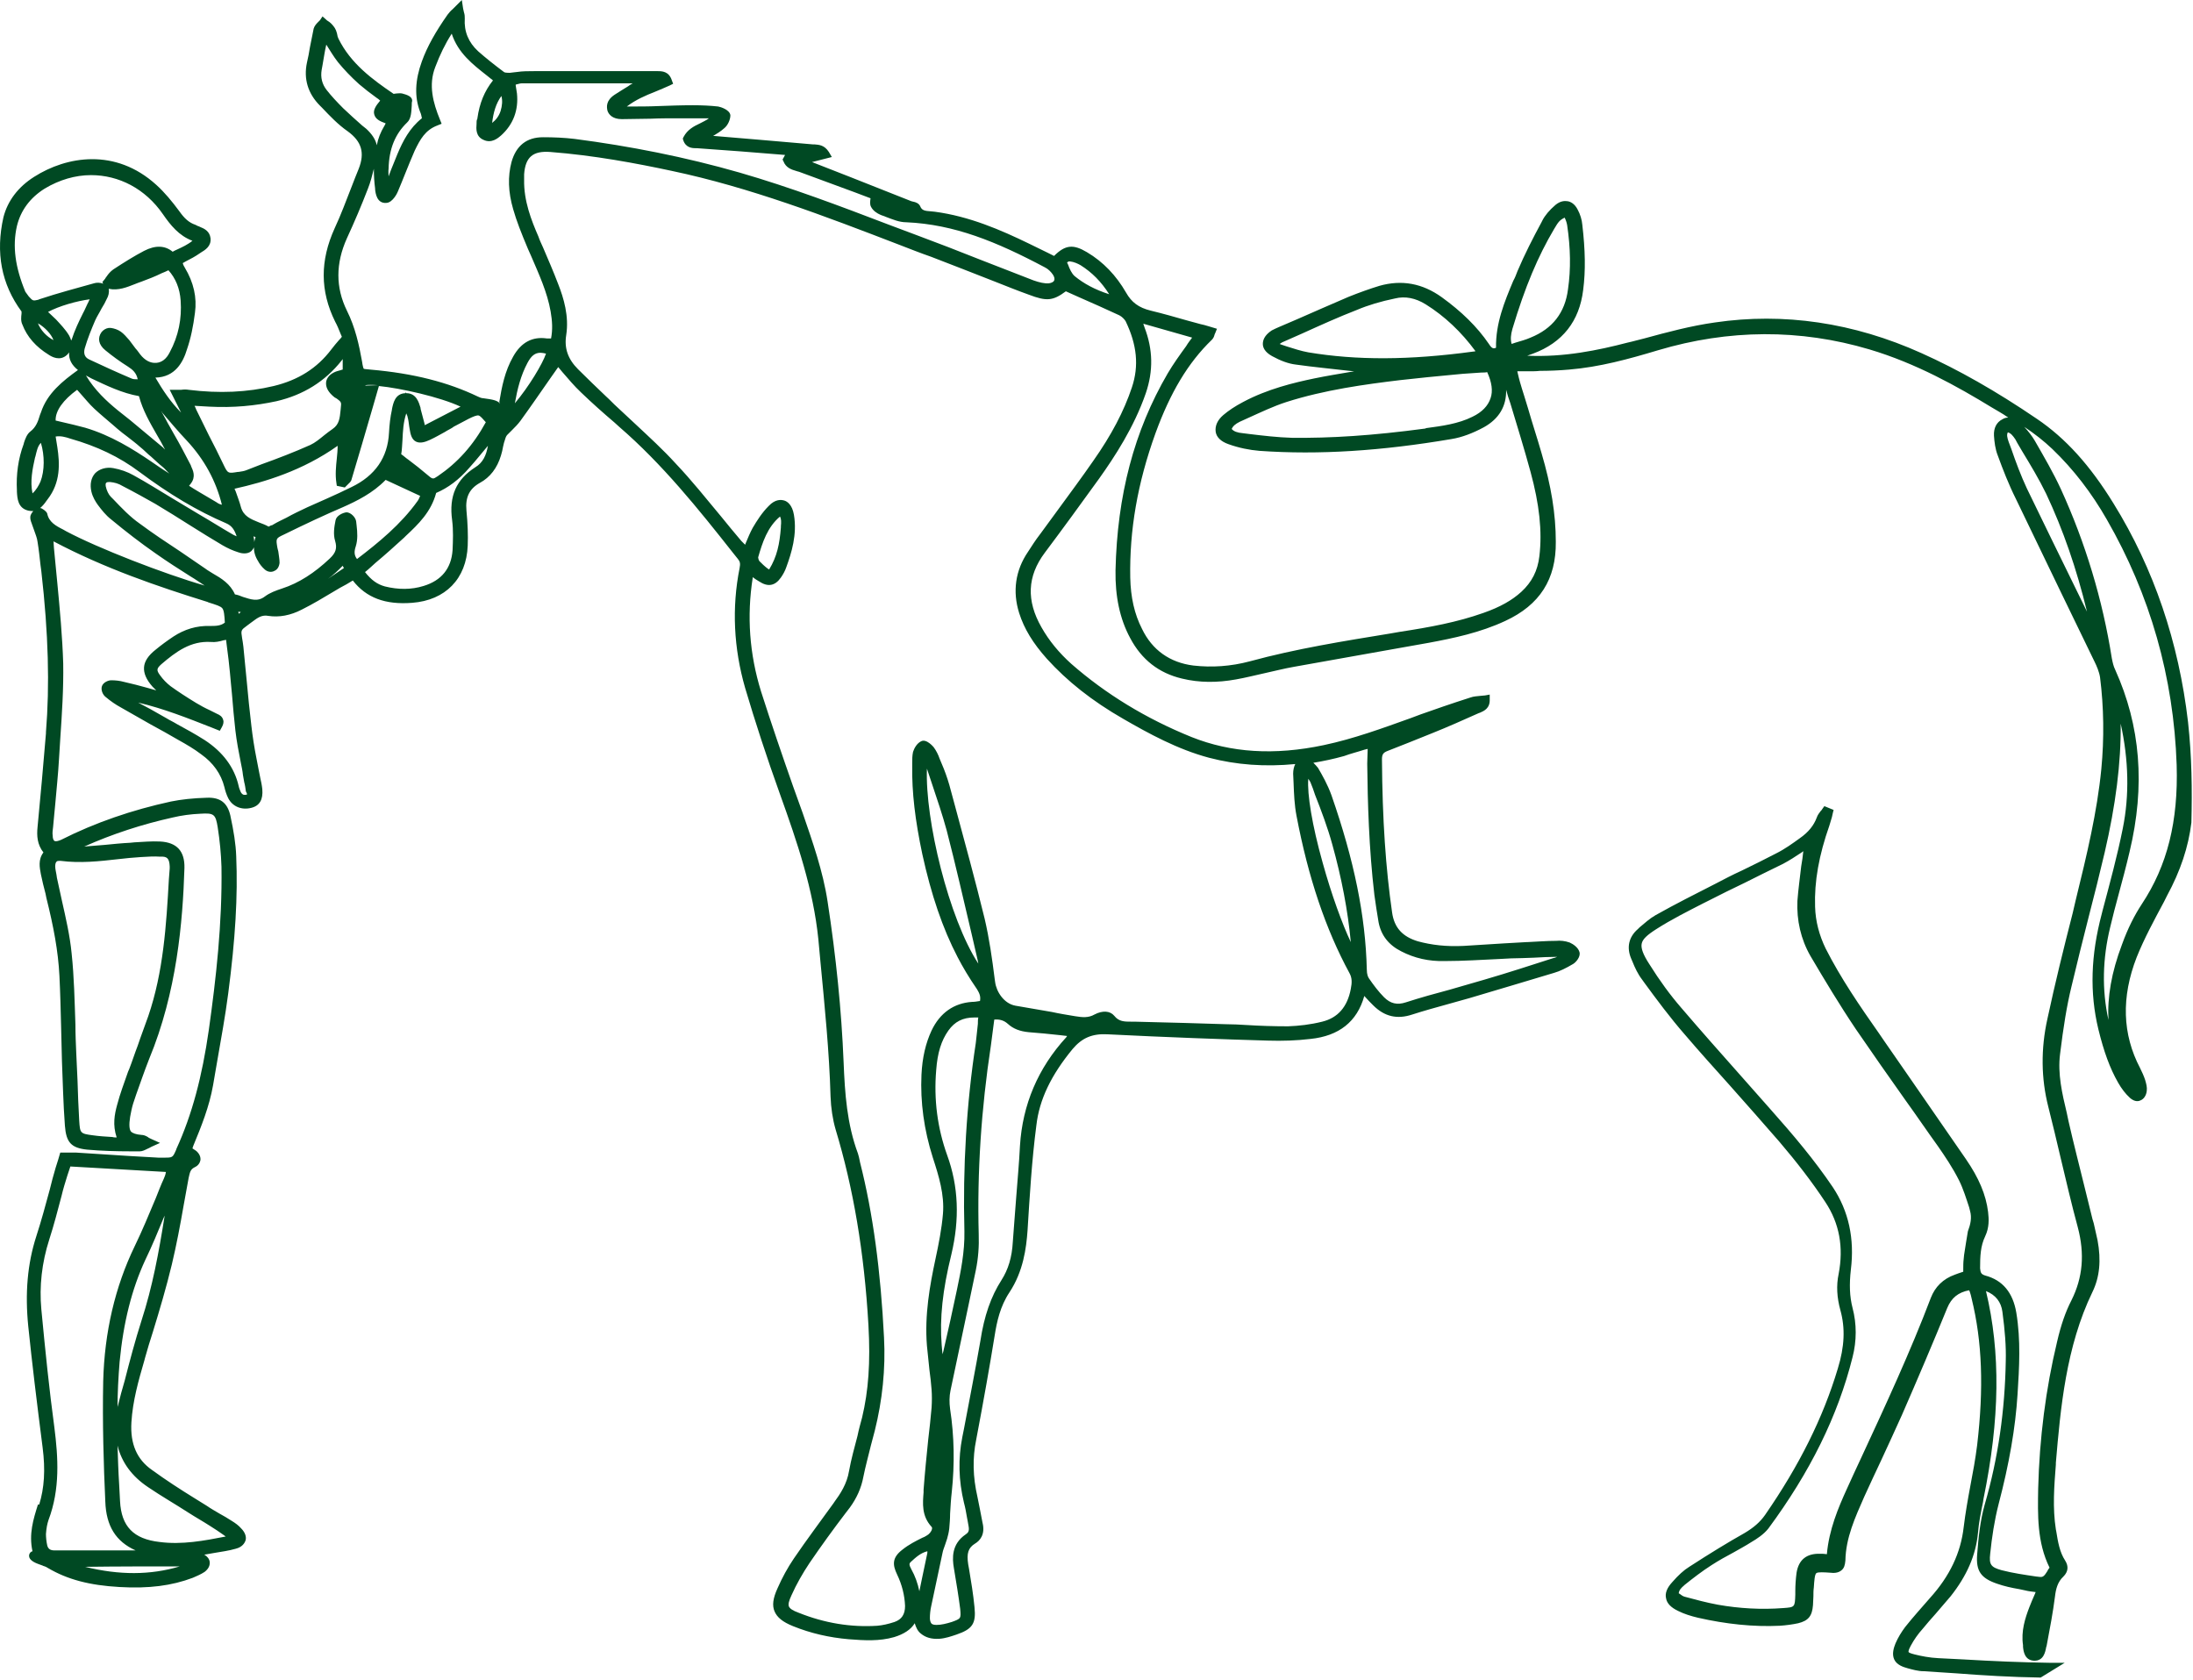 <svg width="521" height="399" viewBox="0 0 521 399" fill="none" xmlns="http://www.w3.org/2000/svg">
<path d="M519.818 171.5C517.618 152.6 511.718 135.1 502.118 119.6C496.518 110.5 490.718 104.1 483.918 99.5C474.218 92.9 465.218 87.8 456.518 83.9C440.318 76.6 423.718 74.2 407.418 76.6C401.718 77.4 396.118 78.9 390.618 80.4C389.318 80.7 388.018 81.1 386.618 81.4C379.718 83.2 371.518 84.9 362.918 84.5H362.818C363.318 84.3 363.718 84.2 364.218 84C371.218 81.4 375.218 76.3 376.118 68.9C376.718 64.3 376.618 59.4 375.918 53.4C375.818 52.2 375.418 50.9 374.818 49.8C374.118 48.4 373.118 47.9 372.418 47.8C371.718 47.7 370.718 47.7 369.518 48.7C368.118 49.9 367.018 51.2 366.418 52.4L366.218 52.8C364.218 56.5 362.218 60.4 360.518 64.4C360.218 65.2 359.918 66 359.518 66.7C357.418 71.7 355.318 76.8 355.418 82.6C354.818 82.9 354.418 82.8 353.718 81.7C350.918 77.6 347.218 74 342.518 70.6C337.918 67.3 333.018 66.4 327.718 67.9C325.418 68.6 322.918 69.5 320.418 70.5C316.218 72.3 312.118 74.1 308.018 75.9L303.818 77.7C303.318 77.9 302.718 78.2 302.118 78.5C300.318 79.7 300.018 80.9 300.018 81.7C300.018 82.5 300.418 83.6 302.218 84.6C304.218 85.7 306.118 86.4 307.818 86.6C312.018 87.2 316.418 87.6 320.618 88.1L321.718 88.2C321.518 88.2 321.318 88.3 321.118 88.3C318.218 88.8 315.118 89.3 312.218 89.9C307.418 90.9 301.118 92.4 295.318 95.5C293.418 96.5 291.918 97.5 290.618 98.6C289.218 99.8 288.618 101.2 288.818 102.6C289.018 103.9 290.118 104.9 291.818 105.5C294.318 106.4 296.818 106.9 299.218 107.1C313.418 108.1 328.318 107.1 344.818 104.3C347.318 103.9 349.918 102.9 352.518 101.5C356.118 99.5 357.918 96.5 357.818 92.6C358.118 93.7 358.418 94.7 358.818 95.8C360.418 101.1 362.118 106.6 363.618 112.1C365.718 119.8 366.418 126.2 365.718 132.1C365.318 135.6 363.918 138.3 361.418 140.6C359.218 142.6 356.418 144.2 352.418 145.6C346.218 147.8 339.718 149 332.518 150.1L330.218 150.5C319.218 152.3 307.918 154.1 296.918 157.1C292.418 158.3 287.918 158.6 283.518 158.1C277.918 157.4 273.718 154.4 271.318 149.4C269.518 145.9 268.618 141.9 268.518 137.2C268.318 126 270.218 114.8 274.518 102.9C278.018 93.3 282.218 86.2 287.918 80.7C288.218 80.4 288.418 80 288.518 79.6C288.518 79.5 288.618 79.3 288.718 79.1L289.118 78.1L287.118 77.5C286.418 77.3 285.818 77.1 285.218 77C284.118 76.7 283.018 76.4 281.918 76.1C279.118 75.3 276.318 74.5 273.418 73.8C270.518 73.1 268.818 71.8 267.518 69.5C265.218 65.5 262.118 62.2 258.218 59.9C255.018 58 253.118 58.1 250.418 60.8L248.818 60C247.418 59.3 245.918 58.6 244.518 57.9C237.718 54.6 230.318 51.4 222.118 50.3C221.818 50.3 221.418 50.2 221.118 50.2C219.718 50.1 219.018 50 218.618 49C218.318 48.3 217.518 48 216.918 47.9C216.818 47.9 216.618 47.8 216.518 47.8C211.718 45.9 206.918 44 202.118 42.1L192.918 38.5L197.618 37.3L196.918 36.1C195.818 34.4 194.518 34.4 193.518 34.3C193.418 34.3 193.218 34.3 193.118 34.3C188.918 33.9 184.618 33.6 180.418 33.2C176.818 32.9 173.318 32.6 169.718 32.3C169.618 32.3 169.518 32.3 169.418 32.3C170.418 31.7 171.218 31.2 172.018 30.5C172.918 29.8 173.518 28.4 173.518 27.4C173.418 26.1 171.218 25.4 170.618 25.3C168.818 25.1 166.818 25 164.618 25C161.818 25 159.118 25.1 156.318 25.2C154.118 25.3 151.818 25.3 149.618 25.3C149.418 25.3 149.218 25.3 148.918 25.3C151.018 23.7 153.318 22.7 155.618 21.8C156.818 21.3 158.018 20.8 159.118 20.3L159.918 19.9L159.618 19.1C158.918 16.9 157.218 16.9 156.218 16.9H155.918C154.018 16.9 152.118 16.9 150.318 16.9C149.218 16.9 148.218 16.9 147.118 16.9C144.618 16.9 142.218 16.9 139.718 16.9C135.418 16.9 131.118 16.9 126.918 16.9C125.518 16.9 124.118 16.9 122.818 17.1C122.218 17.2 121.618 17.2 121.118 17.3C120.118 17.3 119.818 17.2 119.718 17.1C117.318 15.3 115.318 13.7 113.618 12.2C111.318 10.1 110.218 7.5 110.418 4.4C110.418 3.9 110.418 3.5 110.218 2.9C110.118 2.6 110.118 2.3 110.018 2L109.718 0L108.318 1.4C108.018 1.7 107.718 2 107.518 2.2C107.018 2.6 106.718 3 106.318 3.5C103.518 7.5 101.518 11 100.218 14.6C98.618 19 98.418 23 99.818 26.6C100.018 27 100.118 27.5 100.218 28V28.1C97.318 30.4 95.718 33.5 94.418 36.6C93.918 37.8 93.418 39.1 92.918 40.3C92.718 40.8 92.518 41.4 92.318 41.9C92.318 41.3 92.218 40.7 92.318 40.1C92.418 35.3 93.918 31.8 96.718 29.1C97.718 28.2 97.718 26.5 97.818 25.1C97.818 24.7 97.818 24.3 97.918 24C98.018 22.6 95.618 22.3 95.518 22.2C95.018 22.1 94.618 22.2 94.218 22.2C94.018 22.2 93.618 22.3 93.518 22.3C88.518 18.9 83.318 15.1 80.418 9.2L80.218 8.7C80.018 7.5 79.718 6.8 79.218 6.2C78.818 5.7 78.418 5.3 77.918 5C77.718 4.9 77.618 4.8 77.418 4.6L76.618 3.9L76.018 4.8C75.918 4.9 75.718 5.1 75.618 5.2C75.218 5.6 74.718 6.1 74.518 6.8C74.218 8.3 73.918 9.8 73.618 11.3C73.418 12.5 73.218 13.7 72.918 14.9C72.118 18.7 73.118 22.2 76.018 25.1L76.518 25.6C78.418 27.6 80.318 29.6 82.618 31.2C85.918 33.6 86.718 36.3 85.218 40.1C84.618 41.5 84.118 42.9 83.518 44.4C82.218 47.7 81.018 51 79.518 54.2C76.018 61.9 76.018 69.1 79.618 76.4C80.118 77.3 80.518 78.3 80.918 79.3C81.018 79.5 81.118 79.8 81.218 80C81.018 80.3 80.818 80.5 80.618 80.7C79.918 81.5 79.318 82.2 78.718 83C75.318 87.5 70.818 90.3 65.018 91.7C58.718 93.2 52.118 93.5 44.818 92.6C44.218 92.5 43.718 92.5 43.018 92.6C42.718 92.6 42.318 92.6 41.918 92.6H40.318L43.018 98C40.518 95.5 38.618 92.6 36.918 89.7C41.618 89.6 43.518 86 44.418 83C45.318 80.4 45.918 77.5 46.318 74.3C46.818 70.7 46.018 67.1 43.918 63.6C43.718 63.3 43.518 62.9 43.418 62.5C43.618 62.4 43.918 62.2 44.118 62.1C45.318 61.5 46.418 60.9 47.418 60.2L47.718 60C48.718 59.4 50.218 58.5 50.018 56.6C49.818 54.9 48.518 54.3 47.518 53.9C47.318 53.8 47.118 53.7 47.018 53.7C46.818 53.6 46.618 53.5 46.418 53.4C44.918 52.9 43.818 51.9 42.618 50.2C40.918 47.9 39.118 45.7 37.118 43.9C27.418 35.1 15.818 37.1 8.118 42C4.318 44.4 1.818 47.7 0.818 51.6C-1.082 60 0.318 67.5 5.118 74C5.118 74.2 5.118 74.3 5.118 74.5C5.018 75.3 4.918 76.3 5.318 77.1C6.418 80 8.518 82.4 11.618 84.3C12.218 84.7 14.218 85.9 15.918 84.3C16.118 84.1 16.318 83.9 16.418 83.7C16.318 85.4 17.018 86.7 18.518 87.9C14.918 90.5 11.218 93.4 9.718 98L9.518 98.5C9.018 100.2 8.518 101.5 7.218 102.5C6.418 103.1 6.018 104.2 5.718 105.1L5.618 105.5C4.318 109 3.818 112.7 4.018 116.5V116.8C4.118 118.4 4.218 120.7 6.718 121.3C7.118 121.4 7.518 121.4 7.918 121.4C7.618 121.7 7.318 122.2 7.218 122.6C7.118 123.2 7.318 123.8 7.518 124.3C7.518 124.4 7.618 124.5 7.618 124.6C7.818 125.1 7.918 125.5 8.118 126C8.418 126.9 8.818 127.8 8.918 128.7C9.218 130.5 9.418 132.4 9.618 134.2L9.818 135.7C11.518 150.6 11.818 162.8 10.918 173.9V174.2C10.318 181.6 9.618 189.1 8.918 196.5C8.718 198.5 8.818 200.6 10.318 202.5C9.018 204.2 9.418 206.1 9.718 207.7C10.018 209.2 10.418 210.8 10.818 212.3L11.018 213.3C12.718 220.1 13.818 225.9 14.118 231.8C14.318 235.8 14.418 239.9 14.518 243.9C14.618 246.6 14.618 249.4 14.718 252.1C14.918 256.8 15.018 262.1 15.418 267.4C15.718 271.4 16.918 272.7 20.718 273.1C24.118 273.4 27.618 273.5 30.918 273.5H33.218C33.818 273.5 34.418 273.2 35.018 272.9C35.318 272.8 35.618 272.6 36.018 272.4L38.018 271.5L36.018 270.6C35.618 270.4 35.318 270.3 35.118 270.1C34.618 269.8 34.118 269.6 33.618 269.6C32.318 269.5 31.518 269.2 31.118 268.8C30.718 268.3 30.618 267.2 30.918 265.3C31.118 264.2 31.318 263.2 31.618 262.2L32.318 260.1C33.318 257.3 34.318 254.4 35.418 251.6C42.018 235.7 43.418 219 43.818 206.2C43.918 202.2 42.018 200.1 38.018 199.9C35.918 199.8 33.918 200 31.918 200.1L30.918 200.2C28.918 200.3 26.918 200.5 24.918 200.7C23.318 200.8 21.618 201 20.018 201.1C26.718 198.1 33.818 195.8 41.018 194.2C43.118 193.7 45.318 193.4 47.618 193.3C50.818 193.1 51.218 193.4 51.718 196.5C52.218 199.7 52.518 202.8 52.618 205.9C52.818 219.4 51.318 232.5 49.618 244.6C48.018 255.8 45.618 264.8 41.918 272.9L41.818 273.2C41.018 275 41.018 275 38.918 275C38.418 275 38.018 275 37.618 275L30.618 274.6C26.418 274.3 22.318 274.1 18.118 273.8C17.418 273.8 16.718 273.8 16.018 273.8C15.718 273.8 15.318 273.8 15.018 273.8H14.318L13.818 275.5C13.618 276.2 13.418 276.8 13.218 277.4C12.718 279.1 12.218 280.9 11.818 282.6C10.818 286.3 9.818 290 8.618 293.7C6.518 300.2 5.918 307.2 6.718 315.1C7.618 323.8 8.718 332.9 10.118 343.8C10.818 349.2 10.518 353.5 9.318 357.4H9.018C7.918 360.9 6.818 364.4 7.718 368.5C7.318 368.6 7.018 368.9 6.918 369.4C6.818 370.2 7.418 370.9 9.018 371.5L10.118 371.9L10.318 372C10.318 372 10.818 372.1 11.418 372.5C16.018 375.2 21.218 376.6 28.418 377C35.318 377.4 40.818 376.7 45.818 374.8C46.718 374.4 47.718 374 48.618 373.4C49.518 372.7 49.918 371.9 49.818 371C49.718 370.3 49.218 369.7 48.518 369.3H48.618L50.918 368.9C52.618 368.6 54.318 368.4 56.018 367.9C57.618 367.5 58.118 366.5 58.318 366C58.618 365.1 58.218 364 57.318 363.1C56.718 362.4 55.918 361.8 54.918 361.2C54.018 360.6 53.118 360.1 52.218 359.6C51.218 359 50.118 358.4 49.118 357.7C48.118 357.1 47.218 356.5 46.218 355.9C42.818 353.8 39.418 351.6 36.118 349.2C32.518 346.7 30.918 343 31.218 337.9C31.518 332.8 32.918 327.9 34.318 323.1L34.418 322.7C35.018 320.6 35.618 318.5 36.318 316.4C37.918 311.2 39.518 305.8 40.818 300.4C41.918 295.8 42.818 291 43.618 286.4C44.018 284.2 44.418 282 44.818 279.8C45.118 278.5 45.218 277.8 46.218 277.3C47.318 276.8 47.518 276 47.618 275.6C47.718 274.8 47.318 274 46.618 273.4C46.318 273.2 46.018 273 45.718 272.8C45.818 272.6 45.818 272.4 45.918 272.2C47.818 267.6 49.718 262.9 50.618 257.8C50.918 255.9 51.318 253.9 51.618 252C52.518 246.8 53.518 241.4 54.218 236C55.918 223 56.518 212.9 56.118 203.4C56.018 200.5 55.518 197.4 54.718 193.7C54.018 190.7 52.318 189.4 49.218 189.5C45.818 189.6 43.118 189.9 40.618 190.4C31.418 192.4 22.618 195.4 14.518 199.5C13.818 199.8 13.318 199.9 13.018 199.8C12.718 199.7 12.518 199.2 12.518 198.5C12.418 197.9 12.518 197.2 12.618 196.4C12.818 194.6 12.918 192.8 13.118 191.1C13.418 187.6 13.818 183.9 14.018 180.3C14.118 178.7 14.218 177.1 14.318 175.5C14.718 169.6 15.118 163.6 15.018 157.6C14.818 151.2 14.218 144.8 13.618 138.5C13.318 135.7 13.118 133 12.818 130.2C12.818 129.7 12.718 129.2 12.718 128.6C24.818 135 37.418 139.3 49.318 143L49.518 143.1C51.418 143.7 52.418 144 52.818 144.5C53.218 145 53.318 146.1 53.418 147.9C52.418 148.7 51.218 148.7 49.818 148.7C46.718 148.6 43.818 149.5 41.218 151.2C39.718 152.2 38.218 153.3 37.018 154.3C35.218 155.7 34.318 157.1 34.218 158.5C34.118 159.9 34.718 161.4 36.218 163.1C36.518 163.4 36.818 163.7 37.118 164C36.418 163.8 35.718 163.6 35.018 163.4C33.218 162.9 31.318 162.4 29.518 162C28.418 161.7 27.418 161.6 26.418 161.6C25.718 161.6 24.518 162.1 24.218 163C23.918 163.9 24.418 165 25.018 165.5C26.318 166.6 27.518 167.4 28.618 168C31.018 169.4 33.418 170.7 35.818 172.1C38.018 173.3 40.218 174.5 42.418 175.8C44.218 176.8 46.118 177.9 47.818 179.2C50.618 181.2 52.518 183.8 53.318 187C53.518 187.9 53.818 188.8 54.218 189.6C55.218 191.6 57.418 192.5 59.718 191.9C61.718 191.4 62.518 189.9 62.318 187.5C62.218 186.5 62.018 185.6 61.818 184.7C61.718 184.2 61.618 183.7 61.518 183.2C61.318 182.2 61.118 181.1 60.918 180.1C60.418 177.6 60.018 175 59.718 172.4C59.318 168.9 58.918 165.3 58.618 161.8C58.318 159.1 58.118 156.3 57.818 153.6C57.718 152.8 57.618 152.1 57.518 151.6C57.218 149.7 57.218 149.7 58.718 148.6C59.218 148.2 59.818 147.8 60.618 147.2C61.718 146.4 62.618 146.1 63.718 146.3C66.318 146.7 69.018 146.2 71.718 144.8C74.318 143.5 76.818 142 79.318 140.5C80.318 139.9 81.318 139.3 82.318 138.8C82.818 138.5 83.318 138.2 83.818 137.9C87.018 142 91.518 143.7 97.918 143.2C105.818 142.6 110.818 137.5 111.118 129.6C111.218 127.1 111.118 124.4 110.818 121.3C110.518 118.1 111.518 116.1 114.018 114.7C116.418 113.4 118.118 111.2 119.018 108.2C119.218 107.5 119.418 106.8 119.518 106.1C119.618 105.5 119.818 104.9 120.018 104.3C120.118 103.9 120.318 103.5 120.518 103.3C120.918 102.9 121.318 102.5 121.718 102.1C122.418 101.4 123.018 100.8 123.618 100C126.018 96.7 128.418 93.2 130.718 89.9L132.618 87.2C132.918 87.6 133.318 88 133.618 88.4C135.018 90 136.418 91.7 138.018 93.2C140.618 95.7 143.318 98.1 146.018 100.4L147.118 101.4C157.318 110.2 165.918 120.9 174.118 131.3L175.318 132.8C175.818 133.4 175.918 133.9 175.718 134.9C173.818 144.4 174.318 154 177.018 163.4C179.418 171.5 182.118 179.8 185.318 188.7C189.418 200.1 193.218 211.3 194.418 223.1L194.918 228.5C195.918 239 197.018 249.8 197.318 260.5C197.418 263.2 197.818 265.9 198.518 268.3C202.718 282.2 205.318 297.4 206.318 314.8C206.818 323.7 206.318 330.4 204.818 336.7C204.418 338.2 204.018 339.6 203.718 341.1C203.018 343.8 202.218 346.6 201.718 349.4C201.218 352.5 199.618 354.9 198.218 356.8L198.018 357.1C194.918 361.4 191.618 365.8 188.618 370.2C187.118 372.4 185.818 374.8 184.718 377.3C183.618 379.7 183.418 381.4 184.018 382.8C184.618 384.2 185.918 385.3 188.418 386.3C192.618 388 197.018 389 201.618 389.4C205.418 389.7 208.918 389.9 212.418 388.9C214.718 388.2 216.418 387.1 217.318 385.6C217.618 386.6 218.018 387.5 218.818 388.1C219.918 389 221.318 389.4 223.118 389.3C224.618 389.2 226.018 388.7 227.218 388.3C231.018 387 231.918 385.7 231.518 381.8C231.218 378.7 230.718 375.7 230.218 372.7L230.018 371.6C229.618 369 230.018 367.7 231.618 366.7C232.818 366 234.118 364.5 233.418 361.7C233.218 360.7 233.018 359.7 232.818 358.6C232.618 357.6 232.418 356.6 232.218 355.6C231.118 350.8 231.018 346.4 231.918 342C233.718 332.5 235.118 324.6 236.318 317.2C236.818 314 237.618 310.3 239.818 307C243.118 302 243.818 296.5 244.118 292.3C244.618 284.3 245.118 275.7 246.218 267.3C246.918 261.2 249.718 255.4 254.818 249.2C257.018 246.6 259.418 245.5 263.118 245.7C277.018 246.4 290.818 246.9 301.318 247.2C304.618 247.3 308.018 247.2 311.318 246.8C318.118 246.1 322.418 242.7 324.118 236.6C324.118 236.6 324.118 236.6 324.218 236.7C324.918 237.5 325.618 238.2 326.218 238.8C328.918 241.5 331.918 242.2 335.518 241C338.318 240.1 341.218 239.3 344.118 238.5C345.818 238 347.418 237.6 349.118 237.1C355.918 235.1 362.518 233.1 369.218 231.1C370.618 230.7 372.018 230 373.718 229C374.418 228.6 375.618 227.2 375.218 226.1C374.918 225.1 373.818 224.3 372.918 223.9C371.818 223.5 370.618 223.4 369.718 223.5C367.418 223.5 365.118 223.7 362.818 223.8H362.618C360.818 223.9 359.118 224 357.318 224.1C354.118 224.3 350.918 224.5 347.718 224.7C343.618 224.9 340.118 224.5 336.818 223.6C333.218 222.5 331.218 220.4 330.718 216.7C329.218 206.3 328.418 194.8 328.318 180.4C328.318 179.2 328.618 178.8 329.618 178.4C333.018 177.1 336.418 175.7 340.418 174.1C343.918 172.7 347.518 171.1 351.318 169.4L351.618 169.3C352.518 168.9 354.018 168.3 353.918 166.1V165L352.818 165.2C352.418 165.2 352.118 165.3 351.718 165.3C350.918 165.4 350.118 165.4 349.318 165.7C344.618 167.2 340.918 168.5 337.518 169.7L335.118 170.6C328.418 173 321.618 175.5 314.518 177C302.718 179.5 292.418 178.8 283.118 175.1C272.218 170.7 262.618 164.8 254.518 157.7C251.618 155.1 249.218 152.2 247.418 149C243.818 142.7 244.018 136.9 248.218 131.3C252.418 125.7 256.718 119.8 261.118 113.7C264.818 108.5 269.418 101.5 272.218 93.4C274.018 88.1 273.918 83 271.918 77.8C271.818 77.5 271.718 77.2 271.618 76.9L283.218 80.2C282.718 80.9 282.218 81.5 281.818 82.2C280.218 84.4 278.718 86.5 277.418 88.7C269.418 102.4 265.418 117.7 265.018 135.5C264.918 141.6 266.018 147 268.518 151.6C271.218 156.7 275.318 159.9 280.818 161.2C284.918 162.2 289.218 162.2 293.618 161.4C295.918 161 298.218 160.4 300.518 159.9C302.818 159.4 305.118 158.8 307.418 158.4C313.618 157.3 319.818 156.2 325.918 155.1C330.418 154.3 334.918 153.5 339.418 152.7C345.318 151.6 351.618 150.3 357.618 147.5C365.818 143.7 369.718 137.6 369.618 128.7C369.618 122.1 368.518 115.4 366.218 107.6C365.218 104.1 364.018 100.5 363.018 97C362.418 94.9 361.718 92.9 361.118 90.8C360.918 90.1 360.718 89.3 360.518 88.4C360.518 88.3 360.518 88.2 360.418 88.2H360.718C361.618 88.2 362.518 88.2 363.318 88.2C364.118 88.2 365.018 88.2 365.818 88.1C368.018 88.1 370.418 88 372.718 87.8C380.018 87.2 386.918 85.3 393.918 83.2C410.718 78.2 427.618 78.1 444.118 83C455.218 86.3 465.018 91.8 473.218 96.8L474.918 97.8C475.618 98.2 476.418 98.7 477.118 99.2C476.618 99.2 476.218 99.3 475.718 99.6C474.318 100.3 473.618 101.7 473.718 103.5C473.818 105 474.018 106.7 474.618 108.2C475.818 111.5 477.218 115.1 478.918 118.5C482.518 126 486.118 133.4 489.718 140.9C492.318 146.3 495.018 151.8 497.618 157.2C498.118 158.2 498.718 159.6 498.918 160.9C499.818 168 499.918 175.4 499.218 182.7C498.218 192.9 495.818 202.9 493.118 213.9L492.418 216.9C490.318 225.1 488.218 233.6 486.418 242C484.818 249.2 484.918 256.2 486.618 262.9C487.618 266.9 488.618 271 489.518 274.9C490.818 280.3 492.118 286 493.618 291.5C495.318 297.9 494.818 303.5 492.118 308.9C490.718 311.6 489.618 314.8 488.718 318.7C486.018 329.9 484.518 341.7 484.218 353.6C484.118 359.8 483.918 366.3 486.918 372.4C486.718 372.7 486.518 372.9 486.418 373.2C485.718 374.3 485.418 374.7 484.618 374.6L483.718 374.5C481.018 374.1 478.218 373.7 475.518 373C473.018 372.3 472.518 371.7 472.818 369.1C473.218 365.2 473.818 361.2 474.818 357.3C477.318 347.8 478.818 339.2 479.318 331.2C479.718 324.9 480.118 318.4 479.018 311.8C478.218 307.1 475.818 304.1 471.618 303C470.718 302.7 470.518 302.4 470.418 301.3C470.418 298.4 470.518 296 471.618 293.7C472.618 291.6 472.518 289.6 472.318 287.9C471.818 283.8 470.118 279.8 467.018 275.3C462.618 268.9 458.118 262.4 453.818 256.2C451.818 253.3 449.718 250.3 447.718 247.4L446.418 245.5C441.918 239.1 437.318 232.4 433.718 225.3C432.218 222.2 431.318 218.9 431.218 215.4C431.018 209.4 432.118 203.2 434.618 196.1C434.818 195.4 435.018 194.8 435.218 194.1C435.318 193.8 435.318 193.5 435.418 193.2L435.618 192.4L433.418 191.5L432.918 192.2C432.818 192.4 432.718 192.5 432.518 192.7C432.218 193.1 431.818 193.6 431.618 194.2C430.918 196.1 429.618 197.7 427.618 199.1C425.818 200.4 424.018 201.7 422.018 202.7C419.318 204.1 416.518 205.5 413.818 206.8C411.618 207.8 409.518 208.9 407.418 210C402.918 212.3 398.118 214.7 393.318 217.4C391.918 218.2 390.718 219.3 389.518 220.3L389.118 220.7C386.918 222.6 386.418 225.1 387.518 227.7L387.818 228.4C388.418 229.9 389.118 231.4 390.118 232.7L390.618 233.4C393.618 237.5 396.818 241.8 400.218 245.7C403.718 249.8 407.418 253.9 410.918 257.8C414.818 262.2 418.818 266.7 422.718 271.2C426.818 276 430.518 280.8 433.618 285.5C437.018 290.6 438.018 296.3 436.818 302.6C436.218 305.4 436.418 308.3 437.218 311.2C438.418 315.5 438.218 319.9 436.618 325.1C433.118 336.8 427.418 348.2 419.318 359.9C418.118 361.6 416.618 362.9 414.418 364.2C410.518 366.4 406.418 368.9 401.318 372.2C400.018 373 398.718 374.2 397.318 375.8C396.018 377.2 395.518 378.5 395.818 379.7C396.018 380.9 397.018 381.9 398.718 382.7C400.118 383.4 401.718 383.9 403.418 384.3C410.018 385.8 416.518 386.5 422.818 386.2C424.318 386.1 425.818 385.9 427.218 385.6C429.618 385 430.518 383.9 430.718 381.3C430.718 380.6 430.818 379.9 430.818 379.2C430.818 378.5 430.818 377.8 430.918 377.1C431.018 375.6 431.118 374 431.518 373.7C431.918 373.4 433.418 373.5 434.818 373.6C435.618 373.7 436.718 373.7 437.518 373C438.118 372.5 438.318 371.8 438.418 370.7C438.518 365.3 440.718 360.5 442.918 355.5C444.218 352.6 445.618 349.7 446.918 346.9C448.518 343.4 450.218 339.8 451.818 336.2C455.618 327.5 459.318 318.8 462.618 310.7C463.618 308.3 465.218 307 467.818 306.5C467.818 306.6 467.818 306.6 467.918 306.7C468.118 307.3 468.318 307.9 468.418 308.5C470.918 318.7 471.318 329.7 469.718 343.3C469.318 346.5 468.718 349.8 468.118 352.9C467.518 356.1 466.918 359.5 466.518 362.8C465.818 368.9 463.218 374.4 458.518 379.6C456.618 381.8 454.518 384.1 452.618 386.5C451.718 387.7 450.918 389 450.318 390.4C449.918 391.4 449.418 392.9 450.018 394.2C450.618 395.5 452.118 396 453.218 396.3C454.318 396.6 455.718 397 457.018 397C459.618 397.2 462.118 397.3 464.718 397.5C471.218 398 477.918 398.4 484.518 398.5H484.818L490.518 395H487.018C480.218 394.9 473.218 394.6 466.518 394.2C464.518 394.1 462.518 394 460.518 393.9C458.418 393.8 456.418 393.4 454.818 393C453.618 392.7 453.418 392.5 453.418 392.4C453.418 392.4 453.318 392.1 453.918 391C454.718 389.5 455.718 388.1 456.718 387C457.718 385.8 458.718 384.6 459.818 383.4C461.018 382 462.218 380.6 463.418 379.2C467.218 374.4 469.418 369.5 469.918 364.1C470.118 361.7 470.618 359.2 471.118 356.8L471.218 356.1C475.118 337.1 475.318 321.3 471.818 306.7C474.118 307.6 475.418 309.3 475.718 311.6C476.318 316.1 476.618 319.8 476.518 323.3C476.318 335 474.718 346.4 471.518 357.4C470.418 361.3 470.018 365.4 469.718 369.3C469.418 373.2 470.618 374.9 474.418 376.2C476.118 376.8 477.918 377.2 479.718 377.5C480.218 377.6 480.618 377.7 481.118 377.8C481.918 378 482.718 378.1 483.618 378.2C483.518 378.4 483.518 378.5 483.418 378.7C482.918 379.8 482.518 380.8 482.118 381.8C481.118 384.4 480.118 387.5 480.618 390.8C480.618 390.9 480.618 391.1 480.618 391.2C480.718 392.3 481.018 394.4 483.218 394.5C485.518 394.6 485.918 392.4 486.118 391.3L486.218 391C487.018 386.8 487.718 383.1 488.218 379.2C488.418 377.5 488.818 375.8 490.218 374.5C491.318 373.4 491.518 372.1 490.618 370.7C489.318 368.7 488.918 366.3 488.518 363.8L488.418 363.3C487.618 358.2 488.018 353 488.418 347.9V347.5C489.518 334.6 490.818 319.9 497.118 306.9C498.818 303.4 499.218 299.4 498.318 294.6C498.018 293.3 497.718 291.9 497.418 290.6L497.118 289.6C496.518 287.2 495.918 284.7 495.318 282.3C494.018 277 492.618 271.6 491.418 266.3C491.318 265.7 491.118 265 491.018 264.4C489.918 259.8 488.818 255.1 489.418 250.4C490.218 243.9 491.018 238.9 492.118 234.4C493.418 228.9 494.818 223.3 496.218 217.8C497.518 212.8 498.818 207.6 500.018 202.5C502.618 191.3 503.918 181.3 503.818 171.9C505.718 180.5 505.918 188.9 504.318 196.8C503.018 203.3 501.218 209.9 499.518 216.3L499.318 217.1C496.718 226.9 496.418 235.8 498.518 244.5C499.818 249.8 501.218 253.7 503.218 257.2C504.018 258.6 504.918 259.8 506.018 260.8C506.818 261.5 507.718 261.8 508.518 261.4C509.318 261.1 509.918 260.2 510.018 259.1C510.118 258.3 509.918 257.5 509.618 256.5C509.318 255.6 508.918 254.7 508.418 253.7C504.218 245.7 503.918 236.9 507.618 227.4C509.418 222.9 511.818 218.5 514.118 214.2L514.818 212.8C518.018 206.9 519.918 201.2 520.618 195.4C520.818 187.6 520.718 179.7 519.818 171.5ZM500.918 242.3C499.318 235.1 499.518 227.7 501.318 220.3C501.918 217.7 502.618 215.1 503.318 212.5C504.218 209.2 505.118 205.8 505.918 202.4C509.718 186.6 508.518 172.4 502.518 159.1C502.118 158.3 501.918 157.4 501.718 156.4C499.518 142.4 495.418 128.9 489.618 116.2C487.818 112.3 485.718 108.7 483.418 104.7C482.718 103.5 481.818 102.4 480.918 101.4C483.318 103 485.518 104.7 487.618 106.7C492.618 111.5 496.918 117.1 500.518 123.4C510.818 141.3 516.418 160.9 517.118 181.7C517.518 195.1 514.918 205.6 508.818 214.8C507.118 217.4 505.518 220.5 504.118 224.4C501.618 231 500.618 236.9 500.918 242.3ZM480.418 107.2C482.418 110.5 484.418 113.8 486.118 117.3C490.118 125.8 493.318 135 495.818 145.3C495.018 143.7 494.218 142 493.418 140.4C489.518 132.4 485.418 124.1 481.518 116C480.118 113 478.918 109.8 477.818 106.6L477.218 105C476.818 103.9 476.718 103.2 477.018 102.7C477.718 102.9 478.218 103.5 478.818 104.4C479.318 105.4 479.918 106.3 480.418 107.2ZM359.318 78.1C362.318 68.1 365.418 60.8 369.218 54.4C370.218 52.7 370.518 52.3 371.718 51.7C372.018 52.3 372.218 52.9 372.318 53.5C373.118 58.9 373.218 63.9 372.518 68.7C371.818 74.3 368.818 78.1 363.618 80.2C362.518 80.7 361.318 81 360.018 81.4C359.718 81.5 359.418 81.6 359.118 81.7C358.818 80.6 358.918 79.5 359.318 78.1ZM338.618 101.8C325.918 103.5 316.118 104.1 306.918 104C303.518 103.9 300.118 103.5 296.818 103.1L295.218 102.9C294.018 102.8 293.118 102.5 292.618 101.9C292.918 101.2 293.518 100.7 294.518 100.2C295.218 99.9 296.018 99.5 296.718 99.2C299.618 97.9 302.518 96.5 305.618 95.5C314.718 92.6 324.318 91.3 332.618 90.3C336.918 89.8 341.218 89.4 345.418 89L347.518 88.8C348.918 88.7 350.418 88.6 351.918 88.5C352.418 88.5 352.918 88.5 353.318 88.4C354.418 90.8 354.718 92.9 354.118 94.6C353.518 96.4 352.118 97.9 349.818 99C346.418 100.7 342.518 101.2 338.818 101.7L338.618 101.8ZM338.718 72.3C343.218 75.1 347.218 78.9 350.518 83.4C350.418 83.5 350.218 83.5 350.118 83.5C334.718 85.6 322.218 85.6 310.818 83.7C309.118 83.4 307.318 82.8 305.718 82.3C305.218 82.1 304.718 82 304.218 81.8C304.218 81.8 304.118 81.7 304.018 81.7C304.418 81.4 304.818 81.2 305.118 81.1C306.518 80.5 308.018 79.8 309.418 79.2C313.618 77.3 318.018 75.3 322.418 73.6C325.018 72.5 328.018 71.6 331.418 70.9C333.818 70.3 336.318 70.8 338.718 72.3ZM242.118 145.6C243.318 149.4 245.418 152.8 248.718 156.5C253.518 161.8 259.418 166.5 266.918 170.8C272.818 174.2 279.718 178 287.218 180C293.718 181.7 300.518 182.2 307.718 181.5C307.418 182.1 307.218 182.9 307.218 183.8C307.218 184.5 307.318 185.2 307.318 186C307.418 188.6 307.518 191.2 308.018 193.8C310.818 208.5 314.918 220.7 320.618 231.2C321.218 232.3 321.218 233.4 320.918 234.9C320.118 239.2 317.818 241.8 314.118 242.7C311.318 243.4 308.618 243.7 306.018 243.8C302.718 243.8 299.418 243.7 296.218 243.5C294.518 243.4 292.818 243.3 291.118 243.3C287.818 243.2 284.518 243.1 281.318 243C277.418 242.9 273.518 242.8 269.618 242.7C269.318 242.7 269.018 242.7 268.818 242.7C267.118 242.7 265.818 242.7 264.718 241.3C263.718 240.1 261.918 240 260.018 241C258.618 241.8 257.218 241.7 255.418 241.4C253.618 241.1 251.718 240.8 249.918 240.4C247.118 239.9 244.118 239.4 241.218 238.9C238.518 238.4 236.718 235.6 236.418 233.3L236.318 232.6C235.718 227.8 235.018 222.9 233.918 218.2C231.718 209.2 229.218 200.1 226.818 191.2L225.518 186.4C225.018 184.7 224.418 183 223.718 181.4L223.218 180.2C222.918 179.3 222.418 178.3 221.818 177.5C221.818 177.5 220.118 175.4 218.818 176.1C217.818 176.6 217.218 177.7 216.918 178.6C216.718 179.5 216.718 180.4 216.718 181.3C216.718 181.5 216.718 181.7 216.718 181.9C216.618 188.2 217.418 194.9 219.118 202.9C221.218 212.5 223.918 220.5 227.518 227.4C228.718 229.7 230.118 232.1 232.118 235C232.718 236 233.018 236.7 232.818 237.8H232.718C232.118 237.9 231.518 238 230.918 238C226.618 238.3 223.318 240.6 221.318 244.8C219.918 247.8 219.118 251.2 218.918 255.3C218.618 261.8 219.518 268.4 221.618 275C223.018 279.3 224.418 283.8 224.018 288.4C223.718 291.9 223.018 295.5 222.218 299.2C220.918 305.3 219.618 312.4 220.218 319.7C220.418 321.6 220.618 323.6 220.818 325.5C221.018 327 221.218 328.6 221.318 330.1C221.418 331.4 221.418 332.9 221.318 334.4C221.118 336.9 220.818 339.4 220.518 342C220.118 345.9 219.718 349.9 219.418 353.9V354.5C219.218 357.1 218.918 360.1 221.318 362.7C221.318 362.7 221.518 362.9 221.418 363.2C221.318 363.8 220.718 364.5 220.118 364.8C219.818 365 219.418 365.2 219.118 365.3C217.518 366.1 215.918 366.9 214.418 368.1C211.918 370 212.018 371.7 213.118 374C214.318 376.5 214.918 379 215.018 381.5C215.018 383.5 214.218 384.7 212.518 385.3C211.018 385.8 209.618 386.1 208.418 386.2C202.218 386.6 195.918 385.6 189.718 383.1C188.318 382.6 187.618 382.1 187.418 381.6C187.218 381.1 187.418 380.3 188.018 379C189.218 376.3 190.718 373.7 192.318 371.3C195.118 367.2 198.018 363.2 200.918 359.4L201.918 358.1C203.518 355.9 204.618 353.5 205.118 350.8C205.618 348.3 206.318 345.8 206.918 343.3C207.218 342.2 207.518 341 207.818 339.9C209.618 332.7 210.418 325.2 210.018 317.7C209.218 301.9 207.418 288.3 204.318 276.1L204.218 275.6C204.118 275.1 204.018 274.6 203.818 274C201.218 267 200.718 259.8 200.418 252.3C199.918 240 198.618 227.2 196.618 214.2C195.518 206.9 193.018 199.9 190.718 193.2L188.418 186.8C185.818 179.4 183.218 171.8 180.818 164.3C178.018 155.3 177.418 146.3 178.818 137.3C178.818 137.2 178.818 137.2 178.818 137.1C179.318 137.5 179.818 137.8 180.318 138.1C182.418 139.5 184.118 139.2 185.518 137.2C186.018 136.5 186.518 135.6 186.818 134.7C188.018 131.4 189.418 127 188.618 122.3C188.218 119.9 187.018 119.1 186.318 118.9C185.618 118.7 184.218 118.5 182.618 120.2C181.018 121.8 179.818 123.7 178.818 125.4C178.218 126.5 177.718 127.7 177.218 128.9C177.118 129.1 177.118 129.2 177.018 129.4C176.718 129.1 176.418 128.8 176.118 128.5C174.518 126.6 172.918 124.7 171.318 122.7C167.818 118.5 164.318 114.1 160.518 110.1C157.518 106.8 154.218 103.8 151.018 100.8C149.518 99.4 148.118 98.1 146.618 96.7C145.718 95.9 144.918 95 144.018 94.2C141.818 92.1 139.518 89.9 137.318 87.7C134.918 85.3 134.018 82.7 134.518 79.6C135.218 75.1 133.918 70.8 132.618 67.5C131.518 64.6 130.218 61.6 129.018 58.8C128.618 57.9 128.218 57.1 127.918 56.2C126.218 52.3 124.418 47.7 124.518 42.7V42.4C124.518 42.1 124.518 41.7 124.518 41.4C124.818 37.3 126.618 35.8 130.718 36.1C141.118 36.9 151.218 38.8 159.618 40.6C178.118 44.5 196.118 51.4 213.518 58.1C216.118 59.1 218.618 60.1 221.218 61C226.218 62.9 231.218 64.9 236.118 66.8C238.918 67.9 241.618 69 244.418 70C248.618 71.6 250.118 71.5 253.218 69.2L256.118 70.5C259.518 72 262.718 73.4 265.918 74.9C266.518 75.2 267.118 75.8 267.418 76.3C270.118 81.9 270.618 86.9 268.918 92C267.018 97.7 264.018 103.4 259.718 109.5C257.018 113.4 254.118 117.3 251.418 121C250.018 122.9 248.618 124.8 247.318 126.6L247.018 127C246.018 128.3 245.118 129.7 244.218 131.1C241.218 135.5 240.518 140.5 242.118 145.6ZM324.118 178.1L324.918 177.9C324.918 178 324.918 178 324.918 178.1C324.918 179.2 324.818 180.3 324.818 181.4C324.918 190.6 325.218 201.5 326.518 212.6C326.818 214.7 327.118 216.8 327.518 219.1C328.118 222.2 329.918 224.5 332.918 226C336.018 227.6 339.418 228.4 343.218 228.3C347.618 228.3 352.018 228 356.418 227.8C358.118 227.7 359.918 227.6 361.618 227.6C362.618 227.6 363.518 227.5 364.418 227.5C366.218 227.4 368.018 227.3 369.718 227.3C369.818 227.3 369.918 227.3 369.918 227.3C369.718 227.4 369.618 227.4 369.418 227.5L369.018 227.6C363.718 229.3 358.218 231.1 352.718 232.7C349.918 233.5 347.118 234.3 344.418 235.1C341.018 236 337.418 237 334.018 238.1C331.918 238.8 330.318 238.4 328.818 236.9C327.518 235.6 326.318 234 325.218 232.4C325.018 232.1 324.718 231.5 324.718 230.3C324.418 217.6 321.718 204.4 316.318 188.9C315.418 186.4 314.118 184.1 313.118 182.4C312.818 182 312.418 181.6 312.018 181.2C314.418 180.8 316.818 180.3 319.318 179.6C320.918 179 322.618 178.6 324.118 178.1ZM314.218 204.9C311.718 196 310.518 188.6 310.818 185C311.018 185.3 311.218 185.6 311.318 185.8C311.718 186.8 312.118 187.8 312.418 188.8C313.918 192.6 315.418 196.6 316.518 200.6C318.718 208.5 320.218 216.3 320.918 223.8C318.918 219.6 316.318 212.5 314.218 204.9ZM229.018 339.4L228.618 341.4C227.618 346.5 227.718 351.6 229.018 357C229.318 358.1 229.518 359.2 229.718 360.4C229.818 361.1 230.018 361.8 230.118 362.6C230.318 363.7 230.018 364.1 229.418 364.5C226.018 366.8 226.218 370.2 226.618 372.5C227.218 376.1 227.718 379.1 228.118 382.2C228.318 384.5 228.318 384.5 226.118 385.3C224.818 385.7 223.618 386 222.518 386C221.918 386 221.518 385.9 221.318 385.7C221.118 385.5 220.918 385 220.918 384.4C220.918 383.5 221.018 382.5 221.218 381.6C222.318 376.5 223.118 372.6 223.918 368.9C224.018 368.3 224.318 367.6 224.518 367C224.718 366.5 224.818 366 225.018 365.5C225.218 364.8 225.418 364 225.518 363.1C225.618 361.9 225.718 360.8 225.718 359.6C225.818 357.9 225.918 356.1 226.118 354.4C226.818 347.8 226.718 341.2 225.718 334.7C225.518 333.2 225.518 331.7 225.818 330.3C226.718 326 227.618 321.8 228.518 317.5C229.618 312.4 230.718 307 231.818 301.8C232.418 298.9 232.618 296 232.518 293.2C232.118 278.5 233.118 263.4 235.418 248.3C235.618 246.8 235.818 245.3 236.018 243.7C236.118 243.2 236.118 242.7 236.218 242.2C237.518 242.1 238.518 242.4 239.418 243.2C240.718 244.4 242.318 245 244.418 245.2C246.818 245.4 249.318 245.6 251.818 245.9L253.518 246.1C253.418 246.2 253.418 246.3 253.318 246.4C246.618 253.7 242.918 262.4 242.318 272.2C242.118 276.3 241.718 280.5 241.418 284.5C241.118 287.9 240.918 291.5 240.618 295C240.418 298.7 239.518 301.6 237.918 304.1C235.418 308 233.818 312.6 232.918 318.5C231.718 325.4 230.318 332.5 229.018 339.4ZM232.418 228.9C225.418 218.2 219.718 194.7 220.218 182.5V182.6C220.618 183.8 221.018 185 221.418 186.2C222.618 189.8 223.918 193.6 224.918 197.3C227.018 205.4 228.918 213.8 230.818 221.8C231.318 224 231.818 226.1 232.318 228.3C232.318 228.5 232.418 228.7 232.418 228.9ZM229.118 292.5C229.218 297.4 228.218 302.2 227.318 306.5C226.318 311.3 225.218 316.2 224.118 321L223.918 321.7C223.818 321 223.818 320.3 223.718 319.5C223.218 313.2 223.918 306.5 226.018 298C228.018 289.6 227.718 281.8 225.018 274.4C222.718 268 221.818 261.2 222.418 254.2C222.718 250.1 223.618 247.2 225.318 244.8C226.818 242.7 228.718 241.7 231.518 241.7C231.818 241.7 232.118 241.7 232.418 241.7C232.318 242.2 232.318 242.7 232.318 243.2C232.118 244.8 232.018 246.3 231.818 247.8C229.618 262.2 228.718 277.2 229.118 292.5ZM180.118 132.4C181.118 128.9 182.318 125.2 185.318 122.7C185.618 123.3 185.618 124 185.518 125V125.3C185.218 129.2 184.618 132.2 182.718 135.3C182.618 135.2 182.518 135.1 182.418 135.1C181.618 134.5 181.018 133.9 180.418 133.3C180.218 133 180.118 132.6 180.118 132.4ZM107.418 123.6C107.718 126 107.618 128.4 107.518 130.7C107.218 135 104.918 137.9 100.618 139.2C97.718 140.1 94.618 140.1 91.418 139.3C89.618 138.8 88.218 137.8 86.718 135.9C87.618 135.2 88.418 134.4 89.218 133.7C91.618 131.7 93.818 129.7 96.018 127.7L96.418 127.3C99.418 124.5 102.418 121.6 103.618 117.1C106.418 115.9 109.018 114 111.518 111.1C112.318 110.2 113.118 109.3 113.918 108.3C114.618 107.5 115.218 106.7 115.918 105.9C115.518 108.2 114.718 109.9 112.918 111C108.418 113.9 106.618 117.8 107.418 123.6ZM55.818 141.2C54.718 138.7 52.618 137.4 50.518 136.2C49.918 135.8 49.318 135.5 48.818 135.1C46.818 133.7 44.818 132.4 42.818 131C39.618 128.9 36.318 126.7 33.218 124.4C30.918 122.8 28.918 120.7 26.918 118.6L26.318 118C25.818 117.5 25.318 116.5 25.118 115.5C25.118 115.3 25.018 114.9 25.218 114.7C25.418 114.5 25.718 114.5 26.118 114.5C27.218 114.6 28.218 114.9 29.018 115.4C32.118 117 34.618 118.4 36.918 119.7C39.718 121.4 42.518 123.1 45.318 124.9C47.818 126.5 50.318 128 52.818 129.5C54.018 130.2 55.318 130.8 56.618 131.2C57.118 131.4 58.718 131.8 59.718 130.9C60.018 130.6 60.218 130.3 60.318 130C60.318 131.1 60.618 132.2 61.318 133.3C61.618 133.9 62.218 134.7 62.918 135.3C63.618 135.9 64.518 136 65.218 135.6C65.918 135.3 66.318 134.6 66.418 133.7C66.418 132.8 66.218 131.9 66.118 131C66.018 130.7 66.018 130.5 65.918 130.2C65.518 127.9 65.518 127.9 67.418 127C72.718 124.4 77.218 122.3 81.418 120.5C84.818 119 88.618 117.1 91.618 114L99.818 117.8C99.618 118.2 99.518 118.6 99.218 119C95.218 124.6 89.918 128.9 84.818 132.8C84.118 131.9 84.118 131 84.518 129.8C85.018 128.2 84.918 126.5 84.718 124.8C84.718 124.5 84.618 124.2 84.618 123.9C84.518 122.9 83.318 121.7 82.318 121.7C81.418 121.8 79.918 122.5 79.718 123.6C79.418 125.1 79.118 126.9 79.618 128.5C80.118 130.2 79.818 131.3 78.318 132.7C74.718 136.1 71.018 138.5 67.018 139.8C65.518 140.3 64.118 140.8 62.918 141.7C61.218 143 59.618 142.4 57.718 141.8C57.018 141.5 56.418 141.3 55.818 141.2ZM58.418 188.8C57.818 188.9 57.518 188.7 57.218 188.2C57.018 187.7 56.818 187.3 56.718 186.8C55.718 182.3 52.918 178.6 48.618 175.8C46.418 174.4 44.218 173.2 42.018 172C41.218 171.5 40.318 171.1 39.518 170.6C38.318 169.9 37.018 169.2 35.818 168.5C34.818 168 33.818 167.4 32.818 166.9C38.818 168.3 44.618 170.6 50.218 172.8L52.218 173.6L52.618 172.9C53.018 172.2 53.218 171.6 53.018 171C52.818 170.2 52.118 169.8 51.618 169.6C51.018 169.3 50.418 169 49.818 168.7C48.718 168.2 47.618 167.6 46.618 167C44.318 165.6 42.318 164.3 40.518 163C39.618 162.3 38.718 161.4 38.018 160.4C37.118 159.2 37.218 158.8 38.318 157.8C41.818 154.8 45.318 152.2 50.118 152.5C51.118 152.6 52.118 152.4 53.118 152.1C53.318 152.1 53.518 152 53.718 152C53.818 152.6 53.818 153.2 53.918 153.7C54.218 155.8 54.418 157.7 54.618 159.7C54.818 161.5 54.918 163.3 55.118 165C55.318 167.8 55.618 170.6 55.918 173.5C56.218 176.1 56.718 178.7 57.218 181.2C57.418 182.2 57.618 183.1 57.718 184.1C57.818 184.7 57.918 185.2 58.018 185.8C58.218 186.5 58.318 187.3 58.418 188C58.818 188.7 58.718 188.8 58.418 188.8ZM9.918 120.8C9.818 120.7 9.618 120.7 9.518 120.7C10.118 120.2 10.618 119.6 11.018 119L11.318 118.6C14.418 114.6 14.218 110.1 13.618 106.2L13.218 103.7C14.418 103.5 15.518 103.8 16.718 104.2C23.018 106 28.318 108.5 33.118 112.1C40.218 117.4 46.918 121.4 53.718 124.3C55.118 124.9 55.718 125.9 56.218 127.4C55.718 127.2 55.318 127 55.018 126.8C52.418 125.3 49.918 123.7 47.318 122.2L44.318 120.4C43.118 119.7 42.018 119 40.818 118.3C37.818 116.5 34.818 114.6 31.718 112.9C30.318 112.1 28.618 111.5 26.918 111.2C25.218 110.9 23.618 111.4 22.618 112.4C21.618 113.5 21.318 115.1 21.718 116.8C22.018 118.1 22.718 119.2 23.218 119.9C24.118 121.1 25.118 122.4 26.418 123.4C29.918 126.3 33.418 129 37.018 131.5C39.718 133.4 42.518 135.2 45.218 136.9C46.418 137.6 47.518 138.4 48.618 139.1C38.918 136.3 23.218 130.2 15.718 126.2C15.518 126.1 15.218 125.9 15.018 125.8C13.218 124.9 11.618 124 11.218 122C11.018 121.4 10.118 120.9 9.918 120.8ZM12.718 80.8C11.118 80 9.618 78.4 9.018 76.8C10.718 77.8 12.118 79.3 12.718 80.8ZM4.018 53.7C4.918 50 7.118 47 10.618 44.8C14.118 42.7 17.918 41.6 21.618 41.6C28.218 41.6 34.518 44.8 38.718 50.9C40.518 53.5 42.518 56 45.718 57.2C44.618 58.1 43.318 58.7 42.018 59.3C41.718 59.4 41.418 59.6 41.018 59.8C39.218 58.3 36.918 58.2 34.218 59.6C31.918 60.8 29.518 62.3 26.918 64C26.218 64.5 25.718 65.1 25.318 65.7C25.118 65.9 25.018 66.2 24.818 66.4L24.318 67L24.518 67.4C23.818 67.1 22.918 67.1 22.318 67.3C18.418 68.4 13.818 69.6 9.318 71.1L9.118 71.2C7.818 71.5 7.818 71.5 6.818 70.4C6.518 70 6.218 69.6 6.018 69.3C3.618 63.5 2.918 58.5 4.018 53.7ZM60.718 127.6C60.618 128 60.418 128.4 60.418 128.8C60.418 128.4 60.318 128.1 60.318 127.9C60.318 127.7 60.218 127.6 60.218 127.4L60.718 127.6ZM100.918 101C100.918 100.8 100.818 100.7 100.818 100.5C100.518 99.3 100.218 98.2 99.918 97.1V96.9C99.518 95.6 98.918 93.4 96.518 93.4L96.418 93.2L96.318 93.4C93.818 93.5 93.418 95.8 93.118 97.2V97.3C92.718 99.1 92.518 100.9 92.418 102.8C92.118 108.7 89.118 113 83.518 115.7C81.518 116.7 79.518 117.6 77.518 118.5C76.018 119.2 74.518 119.8 73.018 120.5C71.318 121.3 69.618 122.1 68.018 123C67.018 123.5 65.918 124 64.918 124.6C64.818 124.7 64.618 124.8 64.418 124.8C64.218 124.9 64.018 125 63.818 125.1C63.118 124.7 62.318 124.4 61.518 124.1C59.518 123.3 57.818 122.6 57.218 120.4C56.918 119.2 56.418 118 56.018 116.8C55.918 116.6 55.818 116.3 55.718 116.1C62.918 114.5 71.918 111.8 80.218 105.9C80.218 106.9 80.118 107.9 80.018 108.9C79.818 110.8 79.618 112.8 79.918 114.7L80.018 115.4L81.918 115.8L82.318 115.4C82.418 115.3 82.518 115.2 82.618 115.1C82.918 114.8 83.418 114.4 83.518 113.9C85.218 108.3 86.818 102.7 88.518 96.9L90.018 91.7C95.118 92.2 104.518 94.3 109.418 96.6L100.918 101ZM86.818 91.5C87.418 91.4 88.418 91.4 89.818 91.5L86.818 91.6V91.5ZM104.018 113.1C102.818 113.9 102.818 113.9 101.418 112.7C100.018 111.5 98.618 110.4 97.018 109.2C96.418 108.8 95.918 108.3 95.318 107.9C95.518 106.8 95.518 105.7 95.618 104.5C95.718 102.4 95.818 100.3 96.518 98.2C96.618 98.5 96.818 98.8 96.818 99C97.018 99.7 97.118 100.5 97.218 101.3L97.318 101.9C97.518 103.2 97.818 104.4 98.818 104.9C99.818 105.4 101.018 105 102.118 104.5C103.418 103.9 104.618 103.2 105.718 102.6C106.318 102.2 107.018 101.9 107.618 101.5L107.718 101.4C108.918 100.8 110.118 100.1 111.318 99.5C112.518 98.9 113.318 98.6 113.718 98.7C114.118 98.8 114.718 99.5 115.418 100.3C112.418 105.8 108.718 109.9 104.018 113.1ZM81.118 85.7C81.218 85.6 81.318 85.4 81.418 85.3V87.8H81.318C80.818 88 80.218 88.1 79.718 88.3C78.518 88.8 77.818 89.5 77.518 90.5C77.318 91.5 77.618 92.5 78.518 93.5C78.618 93.6 78.818 93.8 79.018 94C79.318 94.3 79.618 94.5 80.018 94.7C80.818 95.3 81.118 95.5 81.018 96.3C81.018 96.7 80.918 97 80.918 97.4C80.718 99.3 80.618 100.8 79.018 101.9C78.318 102.4 77.618 102.9 77.018 103.4C75.918 104.3 74.818 105.2 73.718 105.7C69.918 107.4 66.018 108.9 62.118 110.3C60.918 110.8 59.718 111.2 58.518 111.7C58.018 111.9 57.418 112 56.718 112.1H56.518C54.118 112.5 54.118 112.5 53.018 110.2C51.918 107.9 50.818 105.7 49.618 103.4C48.618 101.4 47.618 99.3 46.618 97.3C46.518 97 46.418 96.8 46.218 96.4L49.718 96.6C55.418 96.9 60.618 96.4 65.718 95.3C72.118 93.8 77.218 90.6 81.118 85.7ZM51.418 119.3C50.118 118.5 48.818 117.8 47.518 117C46.618 116.5 45.718 115.9 44.918 115.4L45.318 114.9C46.618 113.2 45.818 111.7 45.418 110.8L45.318 110.5C44.018 108 42.718 105.5 41.318 103.1L40.418 101.5C40.018 100.8 39.618 100.1 39.318 99.5C39.018 98.9 38.618 98.3 38.318 97.7C38.418 97.8 38.518 97.9 38.518 98C40.418 100.2 42.318 102.5 44.318 104.6C48.618 109.2 51.318 114.3 52.718 119.9C52.218 119.8 51.818 119.6 51.418 119.3ZM37.118 86.2C35.718 86.3 34.418 85.6 33.318 84.2C32.918 83.7 32.618 83.2 32.218 82.8C31.718 82.1 31.218 81.5 30.718 80.8C30.018 80 29.418 79.3 28.718 78.8C28.018 78.3 27.118 78 26.318 77.9C26.118 77.9 25.918 77.9 25.818 77.9C25.118 78 24.518 78.4 24.118 78.9C23.118 80.3 23.418 81.9 25.018 83.2C26.718 84.6 28.518 85.9 30.418 87.1C31.518 87.8 32.418 88.6 32.718 90.1C32.118 90.1 31.618 90.1 31.218 89.9C27.918 88.5 24.618 87 21.218 85.4C20.118 84.9 19.818 84 20.118 82.8C20.818 80.4 21.718 78.2 22.618 76.1C23.018 75.2 23.618 74.3 24.118 73.3C24.618 72.5 25.018 71.8 25.418 70.9C25.718 70.4 26.018 69.4 25.818 68.6C28.118 69.1 30.218 68.2 32.018 67.5C32.518 67.3 33.018 67.1 33.618 66.9C35.218 66.3 36.818 65.7 38.418 64.9C38.918 64.7 39.418 64.5 40.018 64.2C41.718 66.1 42.718 68.5 42.918 71.4C43.218 75.7 42.418 79.8 40.318 83.7C39.518 85.3 38.418 86.1 37.118 86.2ZM33.018 94.1C33.918 97.5 35.618 100.4 37.218 103.2C37.918 104.4 38.618 105.6 39.218 106.8C39.018 106.6 38.918 106.5 38.718 106.3C36.118 104.1 33.518 102 30.918 99.8L28.018 97.5C25.318 95.3 22.518 92.7 20.418 89.2C20.518 89.2 20.518 89.3 20.618 89.3L21.718 89.9C25.318 91.6 29.018 93.4 33.018 94.1ZM18.318 92.6C18.618 92.9 18.818 93.2 19.118 93.5C20.218 94.7 21.218 96 22.418 97.1C23.918 98.5 25.518 99.8 27.018 101.1L27.818 101.8C28.618 102.5 29.418 103.1 30.218 103.7C31.218 104.5 32.318 105.3 33.318 106.2C34.218 106.9 35.018 107.8 35.918 108.5C36.818 109.3 37.618 110.1 38.618 110.9C39.118 111.3 39.518 111.8 40.018 112.3C40.118 112.4 40.118 112.4 40.218 112.5C38.818 111.6 37.418 110.7 36.018 109.7C31.618 106.7 26.318 103.4 20.218 101.6C18.418 101.1 16.618 100.7 14.918 100.3C14.318 100.2 13.818 100 13.218 99.9C13.118 97.6 15.018 95 18.318 92.6ZM9.618 114.4C9.218 115.3 8.618 116.4 7.718 117.2C7.118 114.3 7.718 111.4 8.318 108.7L8.418 108.4C8.718 107.2 8.918 106 9.718 105.2C10.618 108.2 10.618 111.8 9.618 114.4ZM56.718 145.8L56.618 145.3L57.218 145.4L56.718 145.8ZM81.418 134.4L81.718 135H81.618C80.418 135.8 79.118 136.7 77.918 137.5C79.218 136.6 80.318 135.5 81.418 134.4ZM118.818 95.9C118.218 95.1 117.018 94.9 114.818 94.6C114.418 94.6 113.918 94.4 113.518 94.2C106.418 90.8 98.318 88.7 88.018 87.8C87.318 87.7 86.618 87.7 86.418 87.6C86.318 87.5 86.118 86.7 86.018 85.9C85.318 82 84.418 77.8 82.418 73.8C79.718 68.3 79.718 62.6 82.418 56.6C84.218 52.7 85.918 48.7 87.418 44.8C88.018 43.3 88.418 41.7 88.818 40.1C88.818 41.7 88.918 43.3 89.118 44.8V45C89.218 45.9 89.518 48.4 91.818 48.2C93.318 48.1 94.418 45.8 94.518 45.5C95.118 44.1 95.718 42.6 96.318 41.1C97.018 39.4 97.718 37.6 98.518 35.8C99.818 33.1 101.018 30.9 103.918 29.8L104.918 29.4L104.518 28.4C102.918 24.5 101.718 20.2 103.418 15.9C104.518 13 105.718 10.5 107.318 8C108.818 12.6 112.318 15.3 115.618 17.9C116.118 18.3 116.618 18.7 117.118 19.1C115.118 21.6 113.918 24.5 113.418 28.1C113.418 28.2 113.418 28.3 113.318 28.4C113.218 28.7 113.218 29 113.218 29.4C113.118 30.6 113.018 32.4 114.818 33.2C116.818 34.2 118.418 32.7 119.018 32.2C121.918 29.6 123.218 26.2 122.818 22.2C122.718 21.6 122.618 21 122.518 20.3C122.518 20.2 122.518 20.2 122.518 20.1C123.018 20 123.518 19.8 123.918 19.8C132.118 19.8 140.318 19.8 148.518 19.8H150.318C149.918 20 149.618 20.2 149.218 20.5C148.218 21.1 147.118 21.8 146.018 22.5C143.918 23.9 144.118 25.4 144.318 26.3C144.618 27.2 145.518 28.3 147.718 28.3H147.818C150.018 28.3 152.318 28.2 154.518 28.2C156.818 28.1 159.118 28.1 161.318 28.1C163.318 28.1 165.418 28.1 167.518 28.1C167.818 28.1 168.118 28.1 168.418 28.1C167.818 28.6 167.018 28.9 166.318 29.3C164.818 30 163.318 30.8 162.418 32.5L162.218 32.9L162.318 33.3C162.918 35.1 164.418 35.2 165.218 35.2C165.318 35.2 165.418 35.2 165.518 35.2C172.518 35.7 179.418 36.2 186.418 36.8H186.518L185.918 37.9L186.118 38.3C186.718 39.9 188.118 40.3 189.118 40.6C189.318 40.7 189.518 40.7 189.818 40.8C194.218 42.4 198.718 44.1 203.118 45.7L206.818 47.1C206.718 47.8 206.618 48.5 206.918 49.1C207.418 50.1 208.418 50.7 209.118 51C209.518 51.2 210.018 51.3 210.418 51.5C212.018 52.1 213.618 52.8 215.318 52.8C226.718 53.3 236.718 57.4 248.218 63.5C249.018 63.9 249.618 64.5 250.118 65.2C250.518 65.8 250.618 66.3 250.418 66.7C250.218 67 249.818 67.2 249.218 67.3C248.218 67.4 246.918 67.1 245.518 66.6C241.318 65 237.118 63.3 232.918 61.7C227.918 59.7 222.718 57.7 217.618 55.8C215.518 55 213.318 54.2 211.218 53.4C199.718 49 187.818 44.5 175.718 41C162.818 37.3 149.618 34.7 136.518 33C134.018 32.7 131.518 32.6 129.018 32.6C125.118 32.6 122.618 34.6 121.518 38.5C120.618 41.9 120.718 45.6 121.918 49.7C122.718 52.5 123.818 55.3 125.418 59.1L126.218 60.9C128.018 65.1 130.018 69.4 130.818 74C131.218 76.3 131.318 78.3 130.918 80.4C130.518 80.4 130.218 80.4 129.918 80.4C126.518 79.9 123.818 81.3 121.918 84.7C119.918 88.2 119.218 91.9 118.618 95.5L118.818 95.9ZM90.318 23.9C89.218 25.2 88.618 26.2 88.918 27.2C89.218 28.3 90.218 28.8 91.618 29.3C91.518 29.5 91.418 29.8 91.318 29.9C90.418 31.4 89.818 32.9 89.518 34.5C89.218 33.1 88.318 31.8 87.018 30.6L86.018 29.8C84.518 28.5 83.018 27.1 81.518 25.7C80.018 24.2 78.718 22.8 77.618 21.4C76.518 20 76.118 18.4 76.418 16.6L76.618 15.5C76.918 13.9 77.118 12.3 77.518 10.6C78.418 12 79.218 13.4 80.318 14.8C81.718 16.5 83.318 18.2 85.318 20C86.618 21.1 88.018 22.2 89.418 23.2C89.718 23.4 90.018 23.6 90.318 23.9ZM118.918 26.4C118.518 27.6 117.818 28.5 116.918 29.2C117.218 26.7 117.818 24.6 119.118 22.8C119.418 23.9 119.318 25.1 118.918 26.4ZM255.318 65.6C254.618 65 254.118 63.9 253.718 62.8L253.518 62.4C253.518 62.4 253.518 62.3 253.718 62.2C253.818 62.1 253.918 62.1 254.118 62.1C254.118 62.1 254.118 62.1 254.218 62.1C255.118 62.2 256.018 62.6 256.718 63C259.418 64.7 261.618 66.9 263.518 69.9C260.118 68.8 257.518 67.4 255.318 65.6ZM125.318 86.2C126.218 84.5 127.118 83.8 128.418 83.8C128.818 83.8 129.218 83.9 129.718 84C128.918 86.4 125.618 91.9 122.318 95.8C122.918 92.4 123.718 89.2 125.318 86.2ZM40.318 205.8C40.318 206 40.318 206.1 40.318 206.3L40.118 208.9C39.518 219.7 38.818 230.9 35.218 241.4C34.418 243.7 33.518 246 32.718 248.4C32.018 250.2 31.418 252.1 30.718 253.9L30.418 254.6C29.518 257.2 28.518 259.8 27.818 262.5C27.218 264.7 26.718 267.2 27.718 270.2C27.418 270.2 27.018 270.2 26.718 270.1C25.018 270 23.518 269.9 22.118 269.7C19.018 269.3 19.018 269.2 18.818 266.2C18.618 263 18.518 259.8 18.418 256.7C18.318 254.5 18.218 252.3 18.118 250.2C18.018 247.9 17.918 245.7 17.918 243.4C17.718 237.8 17.618 232.1 17.018 226.5C16.618 222.3 15.618 218 14.718 214C14.318 212.2 13.918 210.3 13.518 208.5L13.418 207.8C13.318 207.1 13.118 206.5 13.118 205.8C13.118 205.3 13.218 204.9 13.418 204.7C13.618 204.5 13.818 204.5 14.118 204.5C14.218 204.5 14.318 204.5 14.418 204.5C19.018 205.1 23.618 204.6 28.018 204.1C29.818 203.9 31.618 203.7 33.418 203.6C35.118 203.5 36.618 203.4 38.018 203.5C39.718 203.4 40.218 203.9 40.318 205.8ZM216.518 372.8C215.918 371.7 216.018 371.4 216.318 371.1C217.618 369.9 218.718 368.9 220.318 368.5C220.318 368.6 220.318 368.8 220.318 368.9C219.918 370.8 219.518 372.7 219.118 374.6C218.918 375.7 218.618 376.9 218.418 378C218.018 376.1 217.418 374.4 216.518 372.8ZM16.918 80.9C16.818 80.5 16.618 80.1 16.418 79.7C15.518 78.2 14.318 77 13.318 75.9C12.718 75.3 12.018 74.7 11.418 74.1C14.018 72.7 18.218 71.5 21.318 71.1C21.118 71.4 21.018 71.8 20.818 72.1C20.418 72.9 20.118 73.7 19.718 74.4C18.718 76.4 17.718 78.5 17.018 80.7C16.918 80.8 16.918 80.9 16.918 80.9ZM42.718 372.1C35.718 374.2 28.318 374.2 20.218 372.2C27.718 372.1 35.218 372.1 42.718 372.1ZM38.918 280C38.218 281.5 37.618 283.1 37.018 284.6C35.418 288.4 33.818 292.3 32.018 296C27.318 305.7 24.818 316.5 24.518 328.1C24.318 338 24.618 348.1 25.018 356.7C25.218 362.5 27.518 366.2 32.218 368.3H31.718C25.418 368.3 19.218 368.3 12.918 368.3C11.918 368.3 11.418 367.9 11.218 367.1C11.018 366.2 10.918 365.2 10.918 364.4C11.018 363 11.218 362 11.518 361.1C14.318 353.7 13.818 346.2 12.918 339.1C11.718 330.2 10.818 321.5 9.818 311C9.318 305.6 9.918 300 11.718 294.4C12.818 291 13.718 287.5 14.618 284.1C15.018 282.4 15.518 280.8 16.018 279.2C16.218 278.6 16.418 278 16.618 277.4C16.618 277.3 16.718 277.2 16.718 277.1L39.418 278.4C39.318 279.1 39.118 279.5 38.918 280ZM37.918 366.3C31.718 365.6 28.818 362.6 28.518 356.6L28.318 352.8C28.118 349.7 28.018 346.5 27.918 343.4C28.918 347.4 31.318 350.7 35.218 353.3C38.318 355.4 41.618 357.3 44.718 359.3C46.418 360.4 48.218 361.4 49.918 362.5C51.018 363.2 52.118 363.9 53.218 364.7C53.318 364.8 53.518 364.9 53.618 365C48.518 366 43.218 367 37.918 366.3ZM28.018 333.9C27.918 334.1 27.918 334.4 27.918 334.6C27.918 330.9 28.118 327.2 28.418 323.5C29.318 314.1 31.318 306.2 34.518 299.3C36.118 296 37.518 292.6 38.918 289.2C39.018 289.1 39.018 288.9 39.118 288.8C37.718 297.6 36.218 305.7 33.618 313.7C32.118 318.4 30.818 323.3 29.618 328C29.018 330 28.518 331.9 28.018 333.9ZM466.618 298.1L466.518 299.1C466.418 299.9 466.418 300.8 466.418 301.6C466.418 301.8 466.418 301.9 466.418 302.1L466.118 302.2C465.518 302.4 464.918 302.6 464.418 302.8C461.618 303.8 459.718 305.7 458.718 308.3C453.818 321.2 447.918 333.9 442.218 346.2C441.018 348.7 439.918 351.2 438.718 353.8C436.718 358.2 434.518 363.4 434.018 369.2C433.418 369.1 432.918 369.1 432.418 369.1C429.218 369 427.318 370.5 426.818 373.6C426.618 375.1 426.518 376.6 426.518 378V378.8C426.418 381.8 426.418 381.8 423.618 382C418.418 382.4 413.218 382.1 408.118 381.2C405.418 380.7 402.818 380 400.218 379.3C399.818 379.2 399.418 378.9 399.018 378.6C398.918 378.6 398.918 378.5 398.818 378.5C398.918 377.7 399.418 377.2 400.118 376.6L400.218 376.5C402.218 374.9 404.418 373.2 406.618 371.8C408.318 370.7 410.118 369.7 411.818 368.8C413.218 368 414.718 367.2 416.118 366.3C417.318 365.6 419.018 364.5 420.118 363.1C430.018 349.7 436.618 336.4 440.118 322.4C441.118 318.5 441.118 314.5 440.118 310.7C439.418 308 439.318 305.1 439.718 301.6C440.618 294.3 439.218 287.7 435.418 282C431.018 275.5 426.118 269.7 420.518 263.4C418.218 260.8 415.918 258.2 413.618 255.6C408.918 250.3 404.118 244.9 399.418 239.4C396.818 236.4 394.318 233 391.818 229C390.318 226.7 389.818 225.2 390.018 224.2C390.218 223.1 391.318 222.1 393.518 220.7C397.118 218.4 400.918 216.5 404.618 214.6L405.818 214C408.718 212.5 411.618 211.1 414.518 209.7C417.518 208.2 420.518 206.7 423.618 205.2C425.118 204.4 426.518 203.5 428.018 202.5C428.118 202.4 428.318 202.3 428.418 202.2C428.318 203.4 428.118 204.6 427.918 205.8C427.618 208.5 427.218 211.3 427.018 214C426.818 218.6 427.818 223.1 430.118 227.1C433.418 232.7 437.018 238.7 440.918 244.5C444.818 250.2 448.818 255.9 452.718 261.4C455.318 265 457.818 268.7 460.418 272.3C462.018 274.6 463.918 277.4 465.418 280.4C466.418 282.4 467.118 284.7 467.818 286.8L468.018 287.6C468.518 289.3 468.118 290.9 467.518 292.5C467.218 294.2 466.918 296.2 466.618 298.1Z" fill="#004923"/>
</svg>
